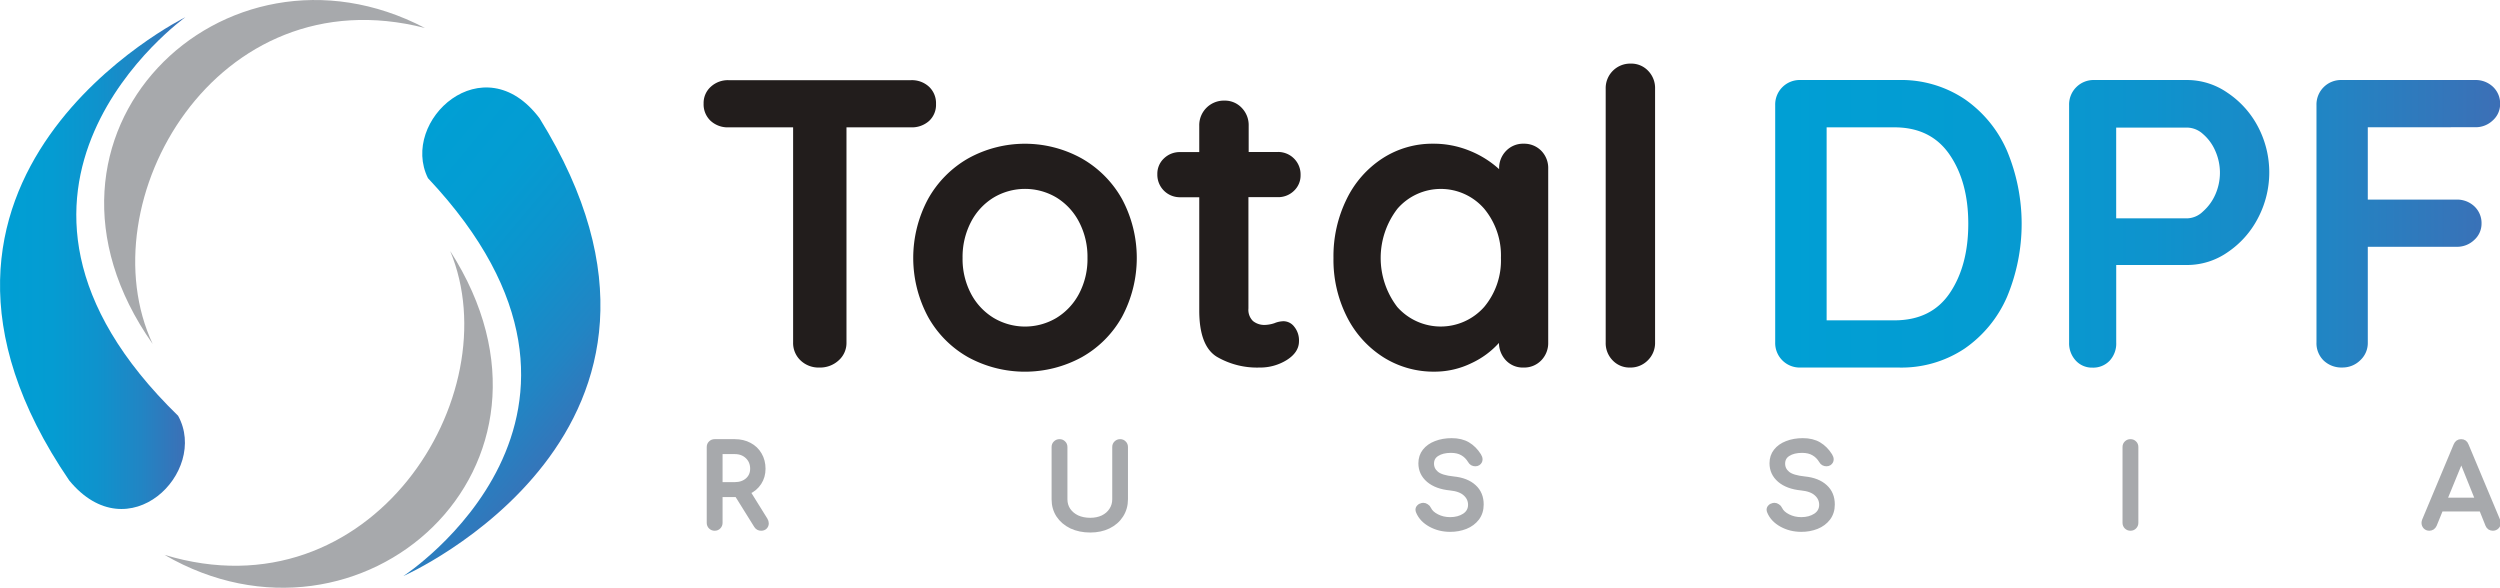 <?xml version="1.0" encoding="UTF-8" standalone="no"?>
<svg
   viewBox="0 0 595.85 140.1"
   version="1.1"
   id="svg55"
   sodipodi:docname="logo.svg"
   inkscape:version="1.1.1 (3bf5ae0d25, 2021-09-20)"
   xmlns:inkscape="http://www.inkscape.org/namespaces/inkscape"
   xmlns:sodipodi="http://sodipodi.sourceforge.net/DTD/sodipodi-0.dtd"
   xmlns:xlink="http://www.w3.org/1999/xlink"
   xmlns="http://www.w3.org/2000/svg"
   xmlns:svg="http://www.w3.org/2000/svg">
  <defs
     id="defs59" />
  <sodipodi:namedview
     id="namedview57"
     pagecolor="#ffffff"
     bordercolor="#666666"
     borderopacity="1.0"
     inkscape:pageshadow="2"
     inkscape:pageopacity="0.0"
     inkscape:pagecheckerboard="0"
     showgrid="false"
     inkscape:zoom="2.0525301"
     inkscape:cx="297.92499"
     inkscape:cy="70.157315"
     inkscape:window-width="2560"
     inkscape:window-height="1396"
     inkscape:window-x="0"
     inkscape:window-y="0"
     inkscape:window-maximized="1"
     inkscape:current-layer="svg55" />
  <linearGradient
     id="a"
     gradientUnits="userSpaceOnUse"
     x1="546.15"
     x2="718.87"
     y1="280.94"
     y2="280.94">
    <stop
       offset="0"
       stop-color="#009fd4"
       id="stop2" />
    <stop
       offset=".28"
       stop-color="#049cd2"
       id="stop4" />
    <stop
       offset=".52"
       stop-color="#0e93cd"
       id="stop6" />
    <stop
       offset=".76"
       stop-color="#2185c4"
       id="stop8" />
    <stop
       offset=".98"
       stop-color="#3a71b7"
       id="stop10" />
    <stop
       offset="1"
       stop-color="#3c6fb6"
       id="stop12" />
  </linearGradient>
  <linearGradient
     id="b"
     x1="123.02"
     x2="167.2"
     xlink:href="#a"
     y1="290.3"
     y2="290.3" />
  <linearGradient
     id="c"
     x1="203.28"
     x2="263.45"
     xlink:href="#a"
     y1="282.99"
     y2="333.48" />
  <g
     transform="translate(-123.02 -227.59)"
     id="g37">
    <path
       d="m344.44 248.26a5.37 5.37 0 0 1 1.67 4.11 5.23 5.23 0 0 1 -1.67 4.06 6.13 6.13 0 0 1 -4.3 1.51h-15.37v51.28a5.55 5.55 0 0 1 -1.86 4.26 6.54 6.54 0 0 1 -4.6 1.71 6.21 6.21 0 0 1 -4.5-1.71 5.71 5.71 0 0 1 -1.76-4.26v-51.28h-15.36a6 6 0 0 1 -4.31-1.56 5.37 5.37 0 0 1 -1.66-4.11 5.19 5.19 0 0 1 1.71-4 6 6 0 0 1 4.26-1.57h43.45a6 6 0 0 1 4.3 1.56z"
       fill="#221d1c"
       id="path17" />
    <path
       d="m390.44 303.11a25 25 0 0 1 -9.64 9.64 28.28 28.28 0 0 1 -27 0 25 25 0 0 1 -9.59-9.64 29.71 29.71 0 0 1 0-28.09 25.36 25.36 0 0 1 9.59-9.69 27.92 27.92 0 0 1 27 0 25.35 25.35 0 0 1 9.64 9.69 29.78 29.78 0 0 1 0 28.09zm-10.23-22.61a14.78 14.78 0 0 0 -5.38-5.82 14.63 14.63 0 0 0 -15 0 14.74 14.74 0 0 0 -5.39 5.82 18 18 0 0 0 -2 8.56 17.75 17.75 0 0 0 2 8.52 14.8 14.8 0 0 0 5.39 5.77 14.63 14.63 0 0 0 15 0 14.85 14.85 0 0 0 5.38-5.77 17.64 17.64 0 0 0 2-8.52 17.91 17.91 0 0 0 -2-8.56z"
       fill="#221d1c"
       id="path19" />
    <path
       d="m431.49 305.46a5.17 5.17 0 0 1 1.13 3.47c0 1.76-1 3.25-2.89 4.45a12 12 0 0 1 -6.51 1.81 19 19 0 0 1 -10.22-2.59q-4.15-2.6-4.15-11v-27h-4.51a5.36 5.36 0 0 1 -5.48-5.48 5 5 0 0 1 1.57-3.77 5.39 5.39 0 0 1 3.91-1.51h4.51v-6.27a5.86 5.86 0 0 1 6-6 5.5 5.5 0 0 1 4.12 1.72 5.89 5.89 0 0 1 1.66 4.25v6.27h6.95a5.35 5.35 0 0 1 5.42 5.49 5 5 0 0 1 -1.57 3.76 5.36 5.36 0 0 1 -3.91 1.52h-6.95v26.52a3.75 3.75 0 0 0 1.08 3 4.31 4.31 0 0 0 2.93.93 8.07 8.07 0 0 0 2.15-.4 6 6 0 0 1 2.25-.48 3.25 3.25 0 0 1 2.51 1.31z"
       fill="#221d1c"
       id="path21" />
    <path
       d="m490.36 263.52a5.87 5.87 0 0 1 1.66 4.31v41.39a5.9 5.9 0 0 1 -1.66 4.26 5.64 5.64 0 0 1 -4.21 1.71 5.52 5.52 0 0 1 -4.16-1.66 6.11 6.11 0 0 1 -1.71-4.21 20.3 20.3 0 0 1 -6.61 4.85 20 20 0 0 1 -8.76 2 22.41 22.41 0 0 1 -12.23-3.47 24.33 24.33 0 0 1 -8.66-9.64 30.1 30.1 0 0 1 -3.18-14 30.78 30.78 0 0 1 3.16-14.06 24.13 24.13 0 0 1 8.56-9.69 21.85 21.85 0 0 1 12-3.47 22.72 22.72 0 0 1 8.81 1.71 23.25 23.25 0 0 1 6.95 4.36v-.1a5.86 5.86 0 0 1 1.66-4.26 5.62 5.62 0 0 1 4.21-1.71 5.71 5.71 0 0 1 4.17 1.68zm-13.61 37.24a17.25 17.25 0 0 0 4-11.7 17.43 17.43 0 0 0 -4-11.74 13.69 13.69 0 0 0 -20.65 0 19.23 19.23 0 0 0 -.05 23.44 13.84 13.84 0 0 0 20.7 0z"
       fill="#221d1c"
       id="path23" />
    <path
       d="m515.75 313.48a5.78 5.78 0 0 1 -4.26 1.71 5.51 5.51 0 0 1 -4.11-1.71 5.86 5.86 0 0 1 -1.66-4.26v-60.47a5.84 5.84 0 0 1 6-6 5.51 5.51 0 0 1 4.11 1.71 5.86 5.86 0 0 1 1.66 4.26v60.47a5.78 5.78 0 0 1 -1.74 4.29z"
       fill="#221d1c"
       id="path25" />
    <path
       d="m591.31 251.24a29 29 0 0 1 10.08 12.33 45.21 45.21 0 0 1 0 34.74 29 29 0 0 1 -10.08 12.33 27.11 27.11 0 0 1 -15.8 4.55h-23.39a5.84 5.84 0 0 1 -6-6v-56.53a5.84 5.84 0 0 1 6-6h23.39a27.18 27.18 0 0 1 15.8 4.58zm-3.57 46.19q4.39-6.51 4.4-16.49t-4.45-16.49q-4.46-6.51-13.16-6.51h-16.15v46h16.15q8.81 0 13.21-6.51zm66.15-47.75a22 22 0 0 1 7.24 8 23.39 23.39 0 0 1 0 22 21.94 21.94 0 0 1 -7.24 8.07 16.89 16.89 0 0 1 -9.49 3h-17v18.49a6 6 0 0 1 -1.56 4.31 5.4 5.4 0 0 1 -4.11 1.66 5.21 5.21 0 0 1 -4-1.71 6.08 6.08 0 0 1 -1.56-4.26v-56.58a5.84 5.84 0 0 1 6-6h22.23a16.89 16.89 0 0 1 9.49 3.02zm-5.82 28.32a11.59 11.59 0 0 0 2.93-4 12.82 12.82 0 0 0 0-10.48 11 11 0 0 0 -2.94-4 5.72 5.72 0 0 0 -3.67-1.52h-17v21.63h17a5.63 5.63 0 0 0 3.68-1.63zm39.29-20.07v17.23h21.14a6 6 0 0 1 4.26 1.61 5.48 5.48 0 0 1 1.71 4.16 5.18 5.18 0 0 1 -1.71 3.82 5.89 5.89 0 0 1 -4.26 1.66h-21.14v22.8a5.61 5.61 0 0 1 -1.81 4.26 6 6 0 0 1 -4.26 1.71 6.12 6.12 0 0 1 -4.45-1.66 5.74 5.74 0 0 1 -1.71-4.31v-56.55a5.84 5.84 0 0 1 6-6h31.8a6 6 0 0 1 4.26 1.61 5.48 5.48 0 0 1 1.71 4.16 5.18 5.18 0 0 1 -1.71 3.82 5.86 5.86 0 0 1 -4.26 1.66z"
       fill="url(#a)"
       id="path27" />
    <path
       d="m159.41 309.57c-15.81-33.78 15-88.11 64.89-75.31-47.98-25.12-100.16 25.29-64.89 75.31z"
       fill="#a7a9ac"
       fill-rule="evenodd"
       id="path29" />
    <path
       d="m167.2 231.69s-77 38.09-27.68 110.41c14.12 17.2 33.31-2.05 25.95-15.41-55.59-54.11 1.73-95 1.73-95z"
       fill="url(#b)"
       fill-rule="evenodd"
       id="path31" />
    <path
       d="m230.32 287.42c14.33 34.44-18.86 87.38-68.1 72.41 46.83 27.17 101.16-20.9 68.1-72.41z"
       fill="#a7a9ac"
       fill-rule="evenodd"
       id="path33" />
    <path
       d="m219.15 364.89s78.6-34.7 32.47-109.1c-13.36-17.8-33.37.59-26.6 14.26 53.18 56.49-5.87 94.84-5.87 94.84z"
       fill="url(#c)"
       fill-rule="evenodd"
       id="path35" />
  </g>
  <g
     aria-label="RUSSIA"
     id="text4926"
     style="font-size:26.667px;line-height:1.25;letter-spacing:65.34px;fill:#a7a9ac;fill-opacity:1;stroke:#a7a9ac;stroke-opacity:1">
    <path
       d="m 182.463,123.861 q 0.267,0.427 0.267,0.88 0,0.533 -0.373,0.907 -0.347,0.347 -0.96,0.347 -0.773,0 -1.2,-0.667 l -4.587,-7.36 h -0.48 -3.413 v 6.64 q 0,0.587 -0.4,0.987 -0.373,0.4 -0.987,0.4 -0.587,0 -0.987,-0.4 -0.4,-0.4 -0.4,-0.987 v -18.053 q 0,-0.613 0.4,-0.987 0.4,-0.4 0.987,-0.4 h 4.8 q 1.973,0 3.52,0.827 1.573,0.827 2.427,2.32 0.88,1.493 0.88,3.413 0,1.893 -0.96,3.36 -0.96,1.467 -2.613,2.213 z m -7.333,-8.453 q 1.813,0 2.987,-1.013 1.173,-1.04 1.173,-2.667 0,-1.76 -1.173,-2.88 -1.173,-1.12 -2.987,-1.12 h -3.413 v 7.68 z"
       style="font-weight:bold;font-family:Comfortaa;-inkscape-font-specification:'Comfortaa Bold';fill:#a7a9ac;fill-opacity:1;stroke:#a7a9ac;stroke-opacity:1"
       id="path51172" />
    <path
       d="m 259.856,126.421 q -2.533,0 -4.533,-0.933 -1.973,-0.96 -3.093,-2.64 -1.093,-1.68 -1.093,-3.84 v -12.453 q 0,-0.613 0.4,-0.987 0.4,-0.4 0.987,-0.4 0.613,0 0.987,0.4 0.4,0.373 0.4,0.987 v 12.453 q 0,1.413 0.747,2.533 0.773,1.12 2.107,1.76 1.36,0.613 3.093,0.613 1.653,0 2.96,-0.613 1.307,-0.64 2.027,-1.76 0.747,-1.12 0.747,-2.533 v -12.453 q 0,-0.613 0.4,-0.987 0.4,-0.4 0.987,-0.4 0.587,0 0.96,0.4 0.4,0.373 0.4,0.987 v 12.453 q 0,2.133 -1.093,3.84 -1.067,1.68 -3.013,2.64 -1.92,0.933 -4.373,0.933 z"
       style="font-weight:bold;font-family:Comfortaa;-inkscape-font-specification:'Comfortaa Bold';fill:#a7a9ac;fill-opacity:1;stroke:#a7a9ac;stroke-opacity:1"
       id="path51174" />
    <path
       d="m 345.623,126.261 q -2.587,0 -4.72,-1.173 -2.107,-1.173 -2.907,-3.067 -0.133,-0.32 -0.133,-0.533 0,-0.4 0.293,-0.693 0.293,-0.32 0.8,-0.427 0.08,-0.027 0.267,-0.027 0.427,0 0.8,0.267 0.4,0.24 0.587,0.667 0.48,1.04 1.893,1.76 1.413,0.72 3.12,0.72 2,0 3.387,-0.907 1.387,-0.933 1.387,-2.533 0,-1.52 -1.173,-2.587 -1.173,-1.093 -3.573,-1.333 -3.307,-0.32 -5.2,-1.92 -1.893,-1.627 -1.893,-4.053 0,-1.707 0.96,-2.933 0.987,-1.253 2.667,-1.893 1.707,-0.667 3.813,-0.667 2.293,0 3.867,0.933 1.573,0.933 2.667,2.667 0.32,0.507 0.32,0.96 0,0.587 -0.533,0.96 -0.293,0.187 -0.693,0.187 -0.4,0 -0.747,-0.187 -0.347,-0.213 -0.533,-0.56 -0.72,-1.2 -1.813,-1.813 -1.067,-0.64 -2.72,-0.64 -2.027,0 -3.28,0.8 -1.253,0.773 -1.253,2.267 0,1.387 1.12,2.32 1.12,0.933 4,1.227 3.2,0.32 4.96,1.947 1.76,1.6 1.76,4.24 0,1.92 -1.04,3.307 -1.04,1.36 -2.773,2.053 -1.707,0.667 -3.68,0.667 z"
       style="font-weight:bold;font-family:Comfortaa;-inkscape-font-specification:'Comfortaa Bold';fill:#a7a9ac;fill-opacity:1;stroke:#a7a9ac;stroke-opacity:1"
       id="path51176" />
    <path
       d="m 429.309,126.261 q -2.587,0 -4.72,-1.173 -2.107,-1.173 -2.907,-3.067 -0.133,-0.32 -0.133,-0.533 0,-0.4 0.293,-0.693 0.293,-0.32 0.8,-0.427 0.08,-0.027 0.267,-0.027 0.427,0 0.8,0.267 0.4,0.24 0.587,0.667 0.48,1.04 1.893,1.76 1.413,0.72 3.12,0.72 2,0 3.387,-0.907 1.387,-0.933 1.387,-2.533 0,-1.52 -1.173,-2.587 -1.173,-1.093 -3.573,-1.333 -3.307,-0.32 -5.2,-1.92 -1.893,-1.627 -1.893,-4.053 0,-1.707 0.96,-2.933 0.987,-1.253 2.667,-1.893 1.707,-0.667 3.813,-0.667 2.293,0 3.867,0.933 1.573,0.933 2.667,2.667 0.32,0.507 0.32,0.96 0,0.587 -0.533,0.96 -0.293,0.187 -0.693,0.187 -0.4,0 -0.747,-0.187 -0.347,-0.213 -0.533,-0.56 -0.72,-1.2 -1.813,-1.813 -1.067,-0.64 -2.72,-0.64 -2.027,0 -3.28,0.8 -1.253,0.773 -1.253,2.267 0,1.387 1.12,2.32 1.12,0.933 4,1.227 3.2,0.32 4.96,1.947 1.76,1.6 1.76,4.24 0,1.92 -1.04,3.307 -1.04,1.36 -2.773,2.053 -1.707,0.667 -3.68,0.667 z"
       style="font-weight:bold;font-family:Comfortaa;-inkscape-font-specification:'Comfortaa Bold';fill:#a7a9ac;fill-opacity:1;stroke:#a7a9ac;stroke-opacity:1"
       id="path51178" />
    <path
       d="m 507.769,125.995 q -0.587,0 -0.987,-0.4 -0.4,-0.4 -0.4,-0.987 v -18.053 q 0,-0.613 0.4,-0.987 0.4,-0.4 0.987,-0.4 0.613,0 0.987,0.4 0.4,0.373 0.4,0.987 v 18.053 q 0,0.587 -0.4,0.987 -0.373,0.4 -0.987,0.4 z"
       style="font-weight:bold;font-family:Comfortaa;-inkscape-font-specification:'Comfortaa Bold';fill:#a7a9ac;fill-opacity:1;stroke:#a7a9ac;stroke-opacity:1"
       id="path51180" />
    <path
       d="m 595.403,124.048 q 0.133,0.347 0.133,0.587 0,0.56 -0.4,0.96 -0.4,0.4 -0.987,0.4 -0.4,0 -0.773,-0.213 -0.347,-0.24 -0.507,-0.64 l -1.493,-3.733 h -9.573 l -1.52,3.733 q -0.187,0.4 -0.533,0.64 -0.347,0.213 -0.747,0.213 -0.587,0 -0.987,-0.4 -0.373,-0.427 -0.373,-0.987 0,-0.267 0.133,-0.613 l 7.493,-17.893 q 0.4,-0.933 1.307,-0.933 0.96,0 1.307,0.933 z m -12.667,-4.933 h 7.707 l -3.813,-9.493 z"
       style="font-weight:bold;font-family:Comfortaa;-inkscape-font-specification:'Comfortaa Bold';fill:#a7a9ac;fill-opacity:1;stroke:#a7a9ac;stroke-opacity:1"
       id="path51182" />
  </g>
</svg>
